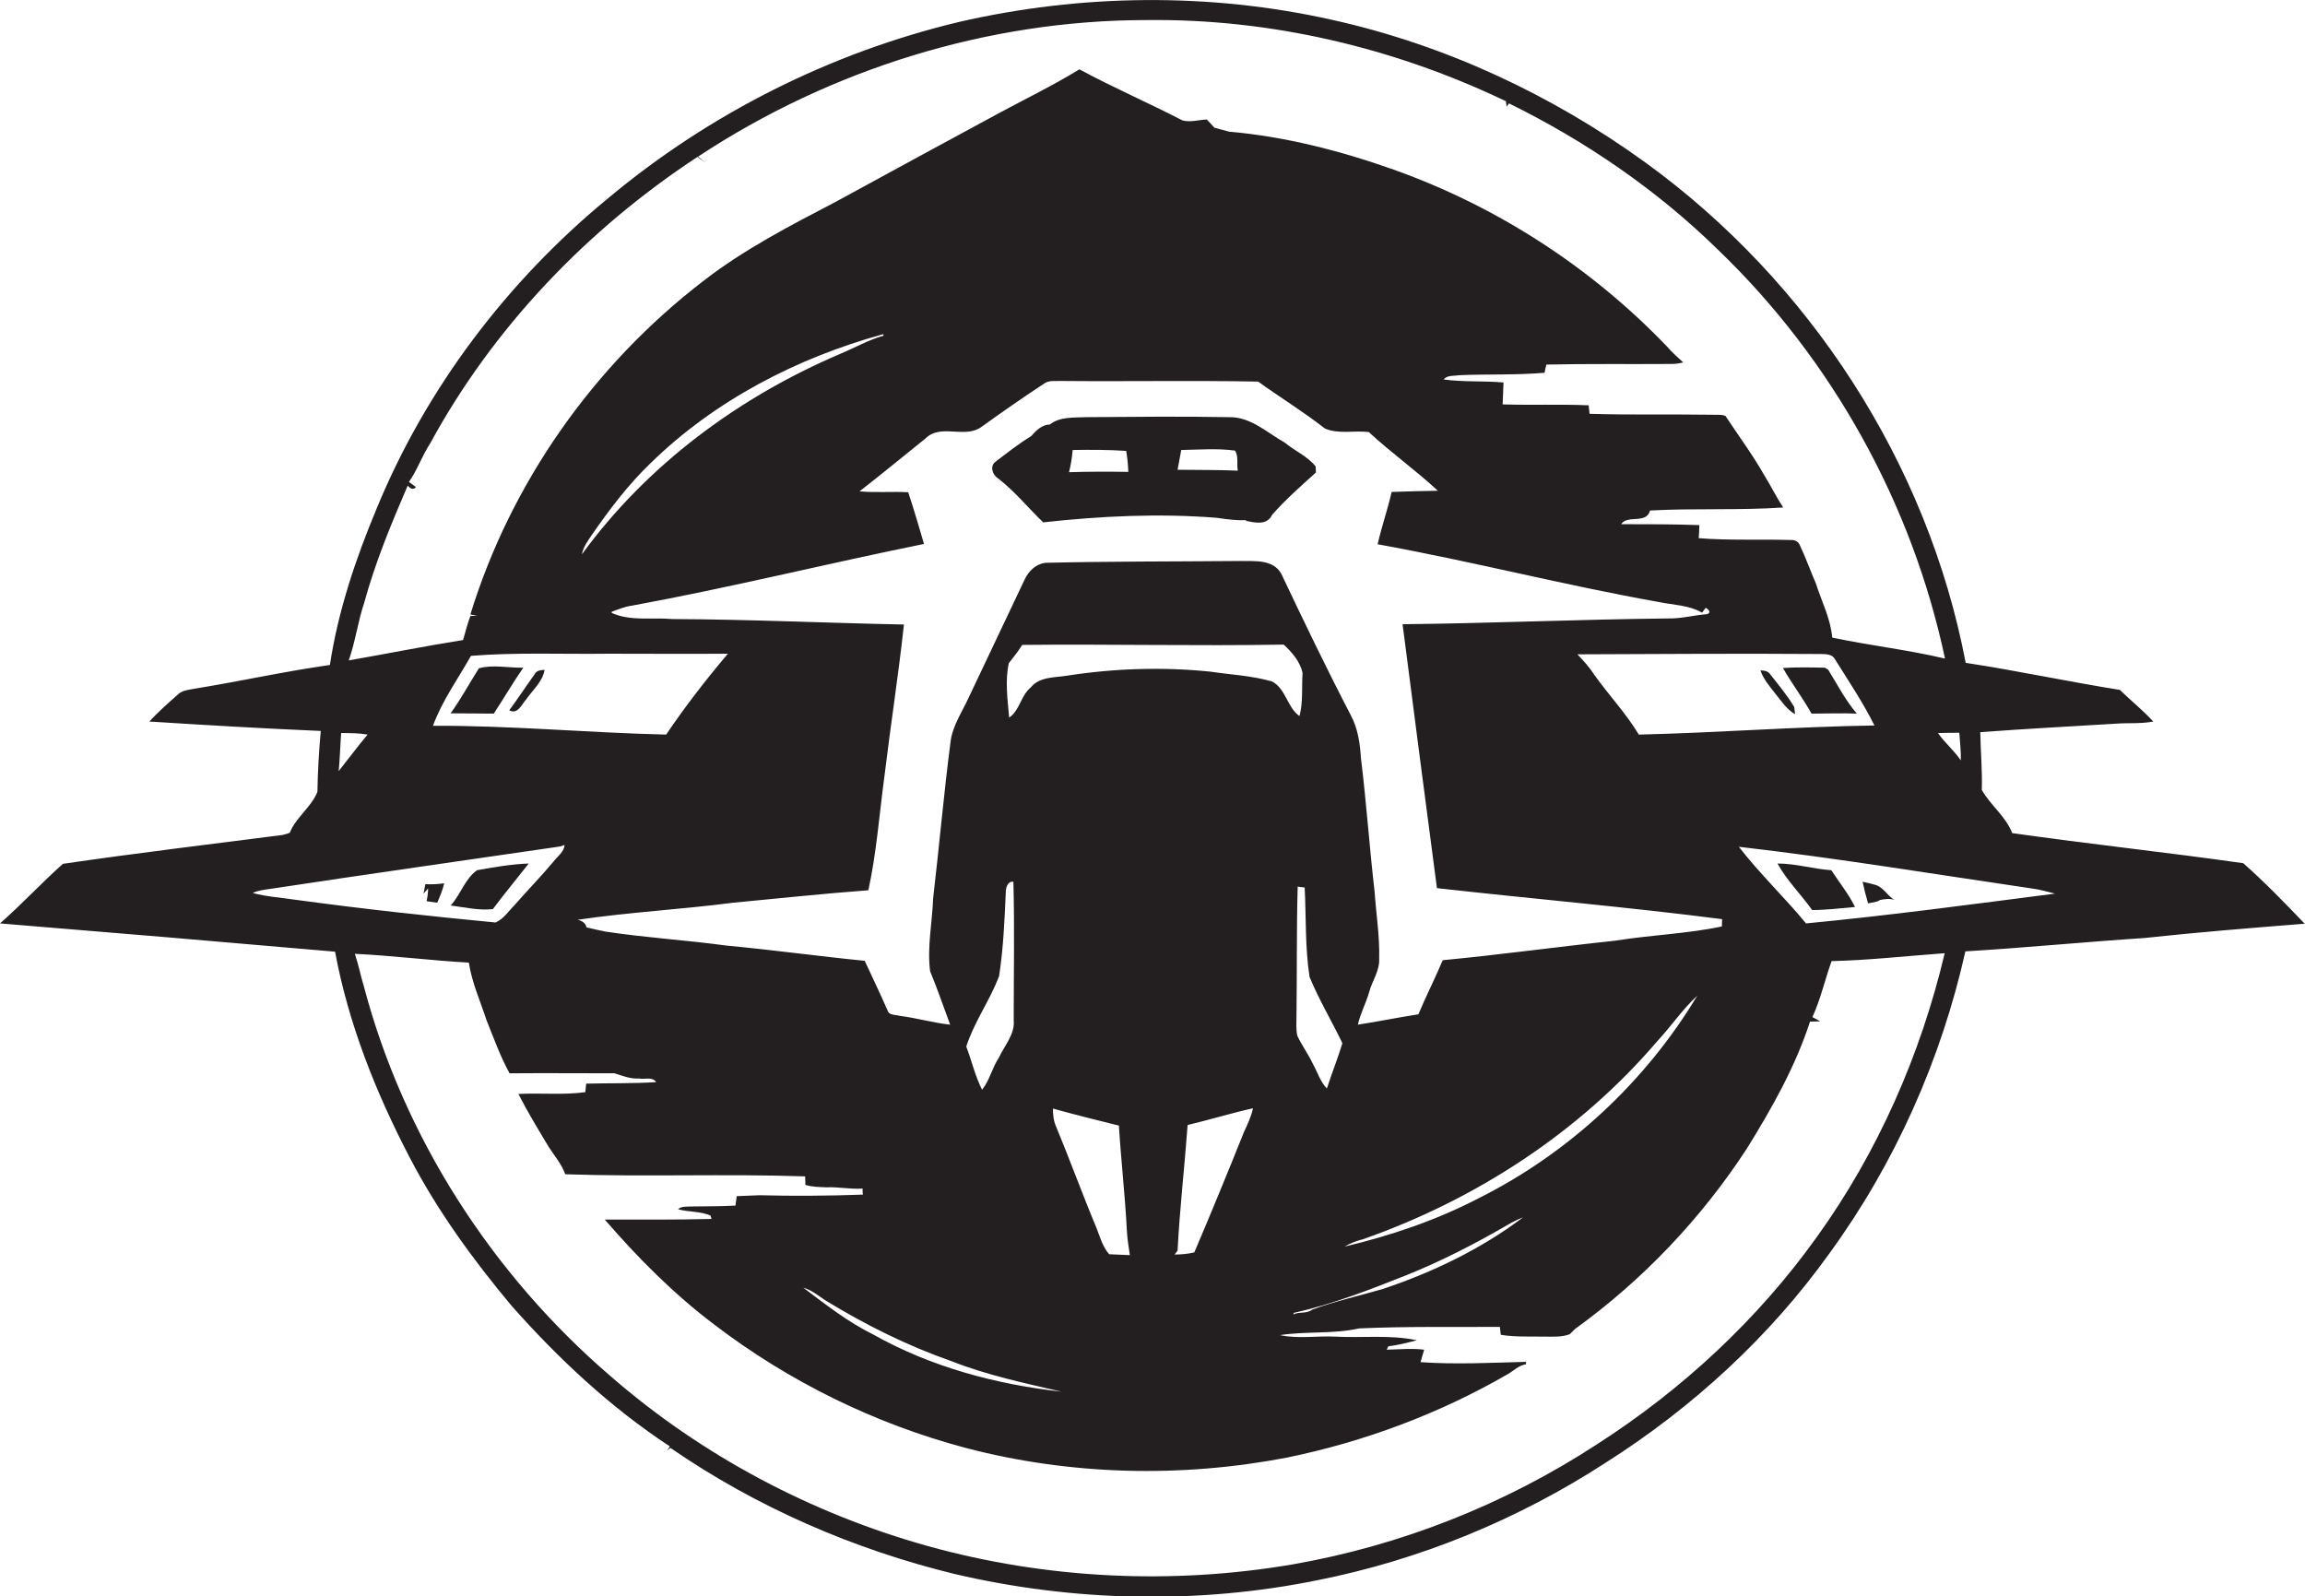 <?xml version="1.0" encoding="utf-8"?>
<!-- Generator: Adobe Illustrator 19.2.0, SVG Export Plug-In . SVG Version: 6.00 Build 0)  -->
<svg version="1.1" id="Layer_1" xmlns="http://www.w3.org/2000/svg" xmlns:xlink="http://www.w3.org/1999/xlink" x="0px" y="0px"
	 viewBox="0 0 758.1 525" enable-background="new 0 0 758.1 525" xml:space="preserve">
<g>
	<path fill="#231F20" d="M737.8,283.9c-25.3-3.6-50.7-6.3-76-9.9c-2.1-5.5-7.1-9.1-10-14.2c0.2-6.3-0.4-12.7-0.5-19
		c14.9-1.1,29.9-1.9,44.8-2.8c4-0.3,8.1,0.1,12.1-0.7c-3.4-3.7-7.4-6.9-11-10.4c-16.9-2.7-33.7-6.3-50.7-8.9
		C634,152.3,595.1,92.5,541.1,53.4C510.3,31.1,475.1,14.7,438,6.5c-40.2-9-82.4-8.5-122.5,0.7c-42.3,10.1-82.1,30.1-115.5,58
		c-33.1,27.2-59.8,62.4-76.1,102c-6.9,16.5-12.7,33.7-15.4,51.5c-14.9,2.1-29.6,5.4-44.5,7.8c-2,0.4-4.2,0.5-5.7,2.1
		c-3.2,2.8-6.3,5.6-9.2,8.7c18.8,1.2,37.6,2.3,56.4,3.1c-0.6,6.7-1,13.3-1.1,20c-2,5.1-7.1,8.4-9.1,13.5c-0.8,0.3-1.5,0.5-2.3,0.7
		c-24.1,3.1-48.3,6-72.3,9.5c-7.1,6.3-13.5,13.3-20.7,19.6c36.8,3,73.5,6.1,110.2,9.3c4.4,23.7,13.4,46.3,24.5,67.6
		c9.1,17.5,20.8,33.6,33.5,48.8c15.4,17.4,32.6,33.5,52.1,46.3c-0.2,0.4-0.7,1.1-1,1.5c0.3-0.3,0.9-0.8,1.2-1
		c28.3,19.5,60.3,33.4,93.6,41.5c39,9.1,80,10,119.3,2c33.7-6.7,66-20,94.8-38.7c28.5-18.1,53.8-41.3,73.5-68.8
		c21.5-29.5,36.7-63.6,44.7-99.3c19.7-1.2,39.2-3.1,58.9-4.4c17.5-1.9,35.1-3.3,52.7-4.7C751.4,296.9,744.8,290.1,737.8,283.9z
		 M644.4,241c0.2,3,0.6,6,0.5,9.1c-2.2-3.3-5.3-5.8-7.5-9C639.7,241,642,241,644.4,241z M119.8,198.2c3.6-13.2,8.9-26,14.3-38.5
		c0.7,0.9,1.8,1.6,2.7,0.5c-0.7-0.6-1.5-1.1-2.3-1.7c2.8-4,4.3-8.6,7-12.7c20.8-38.2,51.7-70.4,87.9-94.2c0.8,0.6,1.6,1.2,2.5,1.8
		c-0.6-0.5-1.7-1.4-2.3-1.9c43.5-28.7,95.3-44.9,147.5-44.9c40.8-0.5,81.5,9.1,118.2,26.7c0,0.4,0.2,1.3,0.2,1.8
		c0.2-0.3,0.6-0.8,0.8-1.1C521.5,46.4,545,62.5,565,82.1c37.6,36.1,63.9,83.6,74.7,134.5c-12.2-2.9-24.8-4.3-37.1-6.9
		c-0.5-6.2-3.5-11.9-5.4-17.9c-1.8-4.1-3.3-8.4-5.2-12.4c-0.5-1.3-1.7-1.9-3-1.8c-10.1-0.3-20.2,0.2-30.3-0.6
		c0.1-1.4,0.2-2.9,0.2-4.3c-8.6-0.3-17.2-0.3-25.7-0.3c2-3.2,8.3,0.1,9.5-4.5c14.6-0.8,29.3,0,43.8-1c-2.3-3.4-4.1-7.2-6.3-10.7
		c-3.8-6.7-8.5-13-12.7-19.4c-1.4-0.6-3.1-0.3-4.6-0.4c-13.4-0.2-26.8,0.1-40.1-0.3c-0.1-0.7-0.2-2.1-0.3-2.8
		c-9.4-0.4-18.9,0-28.3-0.3c0.1-2.4,0.2-4.8,0.3-7.2c-6.5-0.6-13.1-0.1-19.7-1c1.2-1.5,3.4-1.1,5.1-1.4c9.4-0.4,18.8,0,28.1-0.8
		c0.1-0.7,0.4-2,0.6-2.7c13.8-0.3,27.5-0.1,41.3-0.2c1.2,0,2.5-0.2,3.7-0.5c-1.8-1.7-3.7-3.3-5.3-5.2c-24.9-26-55.9-46.1-89.9-58.2
		c-17.5-6.2-35.7-10.9-54.2-12.5c-1.6-0.4-3.2-0.9-4.8-1.3c-0.8-0.9-1.6-1.8-2.5-2.7c-2.7,0.1-5.3,1-8,0.3
		c-11.2-5.8-22.8-10.8-33.9-16.8c-8.3,5.1-17.1,9.4-25.7,14c-18.1,9.8-36.2,19.6-54.3,29.5c-15.1,7.9-30.3,15.7-43.8,26.2
		c-35.9,27.6-63.2,66.3-76.5,109.6c0.5,0.1,1.7,0.3,2.2,0.4c-0.6,0-1.7,0.1-2.2,0.1c-1,2.6-1.6,5.3-2.4,7.9c-12.6,2-25,4.5-37.6,6.7
		C116.9,211,117.7,204.4,119.8,198.2z M398.1,220.9c-15.6-1.6-31.5-1.1-47,1.3c-4.2,0.7-9.2,0.3-12.1,3.9c-3.3,2.7-3.6,7.6-7.1,9.9
		c-0.5-5.9-1.4-12.1-0.1-17.9c1.5-1.9,3.1-3.9,4.4-6c28.7-0.3,57.3,0.4,86-0.1c2.7,2.5,5.4,5.6,6.2,9.3c-0.3,4.7,0.2,9.6-1,14.2
		c-4.1-2.8-4.4-9-9.1-11.4C411.6,222.2,404.8,221.9,398.1,220.9z M412.1,364.5c-0.6,2.8-1.8,5.3-3,7.9
		c-5.3,13.2-10.7,26.4-16.3,39.5c-2.1,0.5-4.3,0.7-6.5,0.7c0.3-0.3,0.8-1,1-1.3c0.7-13.8,2.3-27.5,3.3-41.3
		C397.8,368.3,404.9,366.1,412.1,364.5z M328.5,347.9c-2.2,3.3-3,7.4-5.5,10.5c-2.3-4.5-3.4-9.5-5.2-14.2
		c2.6-8.1,7.8-15.2,10.8-23.2c1.4-9.1,1.8-18.4,2.2-27.6c0-1.4,0.6-3.7,2.5-3.4c0.4,15.1,0.1,30.3,0.1,45.4
		C333.9,340.1,330.4,343.8,328.5,347.9z M349.1,457.7c-21.5-2.4-42.9-8.1-61.9-18.8c-8.3-4.1-15.6-9.8-23-15.4
		c2.8,0.8,5,2.7,7.3,4.2c13.1,8,26.9,14.9,41.5,20C324.7,452.3,337,454.9,349.1,457.7z M347.3,370.4c-0.8-1.8-1-3.8-1-5.8
		c7.2,2,14.5,3.8,21.7,5.6c0.7,11.4,2,22.7,2.6,34.1c0.1,2.8,0.6,5.7,1,8.5c-2.3-0.1-4.5-0.2-6.8-0.3c-2.2-2.5-3-5.7-4.2-8.7
		C356,392.8,351.9,381.5,347.3,370.4z M426.4,334.4c0.2-14.3,0-28.6,0.4-42.8c0.6,0.1,1.7,0.2,2.3,0.3c0.5,9.8,0.1,19.7,1.6,29.4
		c3.1,7.5,7.3,14.5,10.8,21.8c-1.5,5-3.5,9.9-5.1,14.9c-2.2-2.3-3.1-5.4-4.6-8.1c-1.5-3.2-3.6-6-5.1-9.2
		C426.2,338.6,426.4,336.5,426.4,334.4z M425.5,431.8c12.6-2.8,24.7-7.5,36.8-12.3c11.5-4.6,22.6-10.3,33.3-16.5
		c1.7-1,3.4-1.9,5.3-2.6c-13.8,10.4-29.6,18-46,23.5c-7.8,2.3-15.7,4-23.3,6.8c-1.8,1.5-4.3,0.6-6.2,1.6
		C425.4,432.3,425.5,432,425.5,431.8z M486.5,394c-14,7.3-29.1,12.4-44.3,16c1.9-1.1,3.9-1.9,6-2.4c37.1-13,71.3-35.2,96.9-65.2
		c4.5-4.8,8.2-10.4,13.1-14.9C541.2,355.8,516,379.2,486.5,394z M531.1,309.4c-18.9,2-37.7,4.6-56.6,6.4c-2.5,6-5.5,11.8-8,17.8
		c-6.6,1-13.3,2.4-19.9,3.4c0.8-3.7,2.7-7.1,3.7-10.7c1-3.7,3.5-7,3.3-11c0.2-7.4-1-14.7-1.5-22c-1.7-14.6-2.7-29.4-4.5-44
		c-0.3-4.8-1-9.7-3.3-14c-8-15.4-15.5-31-22.9-46.6c-2.7-4.8-8.7-4.1-13.3-4.2c-21.5,0.2-42.9,0.1-64.3,0.6
		c-3.1,0.4-5.5,2.7-6.8,5.5c-6.1,12.9-12.2,25.8-18.3,38.6c-2.2,4.9-5.5,9.5-6.1,15c-2.2,17-3.7,34.2-5.7,51.3c-0.3,8-2,15.9-1,23.9
		c2.4,5.8,4.4,11.7,6.6,17.6c-5.6-0.6-11-2.2-16.6-2.9c-1.4-0.4-3.5-0.1-4-1.8c-2.4-5.5-5-10.9-7.5-16.3c-15.2-1.5-30.3-3.6-45.4-5
		c-13.2-1.8-26.6-2.6-39.8-4.6c-2.1-0.4-4.2-0.9-6.3-1.4c-0.3-1.5-1.6-2.2-2.9-2.5c17-2.5,34.1-3.4,51.1-5.6
		c14.8-1.4,29.7-3,44.5-4.1c2.7-12.4,3.6-25,5.3-37.6c2-16.6,4.6-33.2,6.4-49.8c-25.4-0.5-50.9-1.7-76.3-1.8
		c-6.6-0.6-13.5,0.8-19.8-2c0-0.1,0-0.3,0-0.4c2.2-0.8,4.3-1.7,6.6-2c32.2-5.9,64-13.8,96.1-20.3c-1.7-5.7-3.3-11.4-5.2-17
		c-5.3-0.3-10.7,0.2-16-0.3c7.3-5.7,14.5-11.6,21.7-17.4c5-5,12.9,0.2,18.4-3.8c6.8-4.9,13.7-9.7,20.7-14.3c1.6-1.1,3.6-0.7,5.4-0.8
		c21.6,0.2,43.3-0.2,64.9,0.2c7.2,5.2,14.9,9.9,21.9,15.4c4.5,2,9.7,0.6,14.5,1.2c7.3,6.8,15.4,12.5,22.7,19.3
		c-5.1,0.1-10.1,0.2-15.2,0.4c-1.3,5.8-3.3,11.4-4.6,17.2c31,5.6,61.5,13.5,92.5,19c4.8,1,9.9,1,14.2,3.5c0.3-0.4,0.9-1.2,1.2-1.6
		c0.9,0.5,2,1.6,0.4,2.1c-4.2,0.3-8.4,1.5-12.7,1.4c-29.1,0.3-58.3,1.6-87.4,1.9c3.7,28.9,7.5,57.9,11.3,86.8
		c31.2,3.5,62.6,6.2,93.8,10.2c0,0.6-0.1,1.8-0.1,2.4C555,307.1,542.9,307.5,531.1,309.4z M200.1,215c13.1,0,26.2,0.1,39.3,0
		c-7.2,8.5-14.1,17.4-20.3,26.6c-25.6-0.6-51.1-3-76.7-2.9c3-8.2,8.2-15.4,12.5-23C169.9,214.5,185,215.2,200.1,215z M191.4,182.3
		c0.4-2.4,1.9-4.3,3.2-6.3c5.8-8.4,12-16.6,19.4-23.7c21.1-20.6,48.1-34.6,76.5-42.4c0,0.1,0.1,0.3,0.1,0.5c-5,1.4-9.5,4-14.3,6
		C243,130.6,212.8,152.9,191.4,182.3z M539,241.6c-4.2-7-9.9-13-14.6-19.6c-1.6-2.5-3.6-4.7-5.6-6.8c26.7-0.1,53.5-0.3,80.2-0.1
		c1.6,0,3.7,0.1,4.5,1.7c4.5,7.2,9.2,14.2,13,21.8C590.6,239,564.8,241,539,241.6z M112.2,241.1c2.9,0,5.8,0,8.7,0.5
		c-3.3,3.9-6.3,8-9.5,12C111.8,249.4,111.9,245.2,112.2,241.1z M97,295.9c-4.7-0.7-9.4-1-13.9-2.2c1.9-0.9,4.1-1.1,6.1-1.4
		c31.7-4.8,63.4-9.3,95-13.9l1.5-0.5c-0.2,2.3-2.3,3.7-3.6,5.4c-4.1,4.9-8.6,9.5-12.8,14.3c-2,2-3.6,4.6-6.3,5.8
		C141,301.3,119,298.9,97,295.9z M597.5,406.9c-19.4,27.1-44.3,50.2-72.4,68.2c-30.2,19.7-64.4,33.2-99.9,39.4
		c-39.8,6.8-81.1,4.8-120-6c-38.3-10.7-74.3-29.7-104.4-55.9c-38.9-33.4-68-78.5-81.1-128.1c-1.1-3.6-1.8-7.3-3-10.8
		c12.5,0.6,25,2.2,37.5,2.9c1,6.6,3.8,12.7,5.8,18.9c2.4,5.9,4.5,11.9,7.6,17.5c11.5-0.1,23,0,34.5,0c2.6,0.8,5.2,1.9,8,1.7
		c1.8,0.4,4.5-0.7,5.7,1.2c-7.7,0.5-15.3,0.3-23,0.5c-0.1,0.7-0.2,2.1-0.3,2.8c-7.3,1-14.7,0.2-22,0.6c3,5.9,6.5,11.6,9.9,17.3
		c1.9,3,4.3,5.7,5.5,9.1c26.3,0.9,52.6-0.2,78.9,0.7c0,0.7,0.1,2.1,0.1,2.8c2.2,0.7,4.6,0.7,6.9,0.8c4-0.2,7.9,0.7,11.9,0.4
		c0,0.5,0,1.5,0.1,2c-11.3,0.4-22.7,0.5-34,0.2c-2.5,0.1-5,0.2-7.5,0.3c-0.1,0.8-0.3,2.3-0.4,3.1c-4.9,0.3-9.9,0.2-14.8,0.3
		c-1.4,0.1-3-0.1-4.1,0.9c3.5,1,7.3,0.6,10.7,2.1c0.1,0.3,0.3,0.9,0.3,1.1c-11.7,0.3-23.4,0.2-35.1,0.2
		c10.9,12.6,22.7,24.5,36.1,34.6c24.5,18.7,52.8,32.6,82.6,40.5c34.3,9,70.7,9.9,105.6,3.2c25.4-5.2,50.1-14.4,72.6-27.4
		c2-1.1,3.7-3,6.1-3.3c0-0.2,0-0.6,0-0.8c-11.6,0.3-23.2,0.9-34.7,0.1c0.4-1.4,0.8-2.8,1.2-4.1c-4.1-0.5-8.2-0.1-12.3,0
		c0.1-0.3,0.4-0.8,0.5-1.1c3.2-0.4,6.3-1.2,9.4-2c-8.9-1.9-18-0.7-26.9-1.2c-6-0.3-12.2,0.8-18.1-0.5c8.6-1.3,17.5-0.3,26-2.2
		c15.4-0.7,30.9-0.4,46.3-0.5c0.1,0.6,0.2,1.9,0.3,2.6c4.8,0.8,9.6,0.5,14.5,0.6c2.8,0,5.6,0.2,8.2-0.8c0.4-0.4,1.3-1.3,1.7-1.7
		c22.3-16.1,41.5-36.3,56.5-59.3c8.2-13.2,16-27,20.8-41.8c1.1,0,2.2-0.1,3.4-0.1c-0.9-0.5-1.8-0.9-2.6-1.4
		c2.7-5.9,4.1-12.3,6.3-18.4c12.4-0.3,24.8-1.7,37.2-2.6C631.7,346.9,617.6,379,597.5,406.9z M594,303.7
		c-7.1-8.6-15.3-16.4-22.1-25.2c32.2,3.7,64.2,9,96.3,13.7c2.6,0.3,5.1,1.1,7.7,1.7C648.7,297.4,621.3,301.1,594,303.7z"/>
	<path fill="#231F20" d="M422.6,145.6c-5.9-3.3-11.3-8.6-18.5-8.4c-15.7-0.3-31.3-0.1-47,0c-4,0.2-8.5-0.2-11.8,2.4
		c-2.6,0.1-4.5,1.9-6.1,3.8c-4.1,2.5-7.9,5.5-11.7,8.4c-2,1.3-1.2,4.3,0.7,5.5c5.5,4.2,9.9,9.7,14.9,14.5c19-2.1,38.1-3,57.1-1.5
		c3.3,0.5,6.5,0.9,9.8,0.8l-0.3,0.2c3.1,0.6,7,1.6,8.7-2c4.4-5,9.4-9.4,14.4-13.9c0-0.5-0.1-1.5-0.1-2
		C430,150,425.8,148.3,422.6,145.6z M351.6,155.3c0.6-2.4,1-4.9,1.2-7.3c5.9-0.1,11.8-0.1,17.6,0.3c0.4,2.3,0.6,4.6,0.7,6.9
		C364.5,155.1,358,155.1,351.6,155.3z M387.3,154.5c0.4-2.2,0.8-4.3,1.2-6.5c5.9-0.1,11.8-0.6,17.7,0.2c1.2,1.8,0.5,4.4,0.9,6.6
		C400.5,154.5,393.9,154.6,387.3,154.5z"/>
	<path fill="#231F20" d="M157.5,219.8c-3.1,4.9-5.9,10.1-9.3,14.8c4.7,0,9.5,0.1,14.2,0.1c3.3-5,6.3-10.2,9.7-15.1
		C167.2,219.7,162.2,218.5,157.5,219.8z"/>
	<path fill="#231F20" d="M601.3,220.3c-0.3-0.2-0.8-0.5-1.1-0.7c-4.6-0.1-9.2-0.2-13.8,0.1c2.9,5.1,6.5,9.8,9.4,15
		c5,0,10-0.2,14.9,0C606.9,230.3,604.3,225.1,601.3,220.3z"/>
	<path fill="#231F20" d="M175.8,221.8c-2.8,3.9-5.5,8-8.3,11.8c2.7,1.5,4-1.8,5.5-3.5c2.2-3.2,5.5-5.9,6.1-9.8
		C177.8,220.4,176.4,220.5,175.8,221.8z"/>
	<path fill="#231F20" d="M582.3,221.9c-0.7-1.2-2-1.4-3.3-1.4c1,3,3.2,5.4,5.1,7.9c1.9,2.3,3.6,5,6.3,6.5c-0.1-0.6-0.2-1.8-0.3-2.4
		C587.8,228.7,585,225.3,582.3,221.9z"/>
	<path fill="#231F20" d="M156.9,286.2c-4,2.8-5.4,8.1-8.7,11.6c4.6,0.6,9.2,1.7,13.9,1.2c3.8-5.1,7.9-10,11.8-15
		C168.2,284.2,162.5,285.2,156.9,286.2z"/>
	<path fill="#231F20" d="M584.6,284c3.1,5.6,7.7,10.1,11.4,15.3c4.7,0,9.4-0.6,14.1-1c-2.1-4.3-5.2-8.1-7.8-12.1
		C596.4,285.8,590.6,284,584.6,284z"/>
	<path fill="#231F20" d="M139.9,290.8c-0.2,1-0.4,2.1-0.6,3.1c0.5-0.6,1-1.1,1.5-1.7c0,1.4-0.2,2.8-0.5,4.2c0.9,0.1,2.6,0.4,3.5,0.5
		c0.9-2.1,1.8-4.2,2.3-6.4C144.1,290.8,142,290.9,139.9,290.8z"/>
	<path fill="#231F20" d="M616.7,291c-1.4-0.4-2.7-0.7-4.1-1c0.5,2.4,1.1,4.8,1.8,7.1c1.3-0.3,2.8-0.3,3.9-1.1c1.6-0.3,3.2-0.6,4.8,0
		C620.7,294.6,619.4,291.7,616.7,291z"/>
</g>
</svg>
